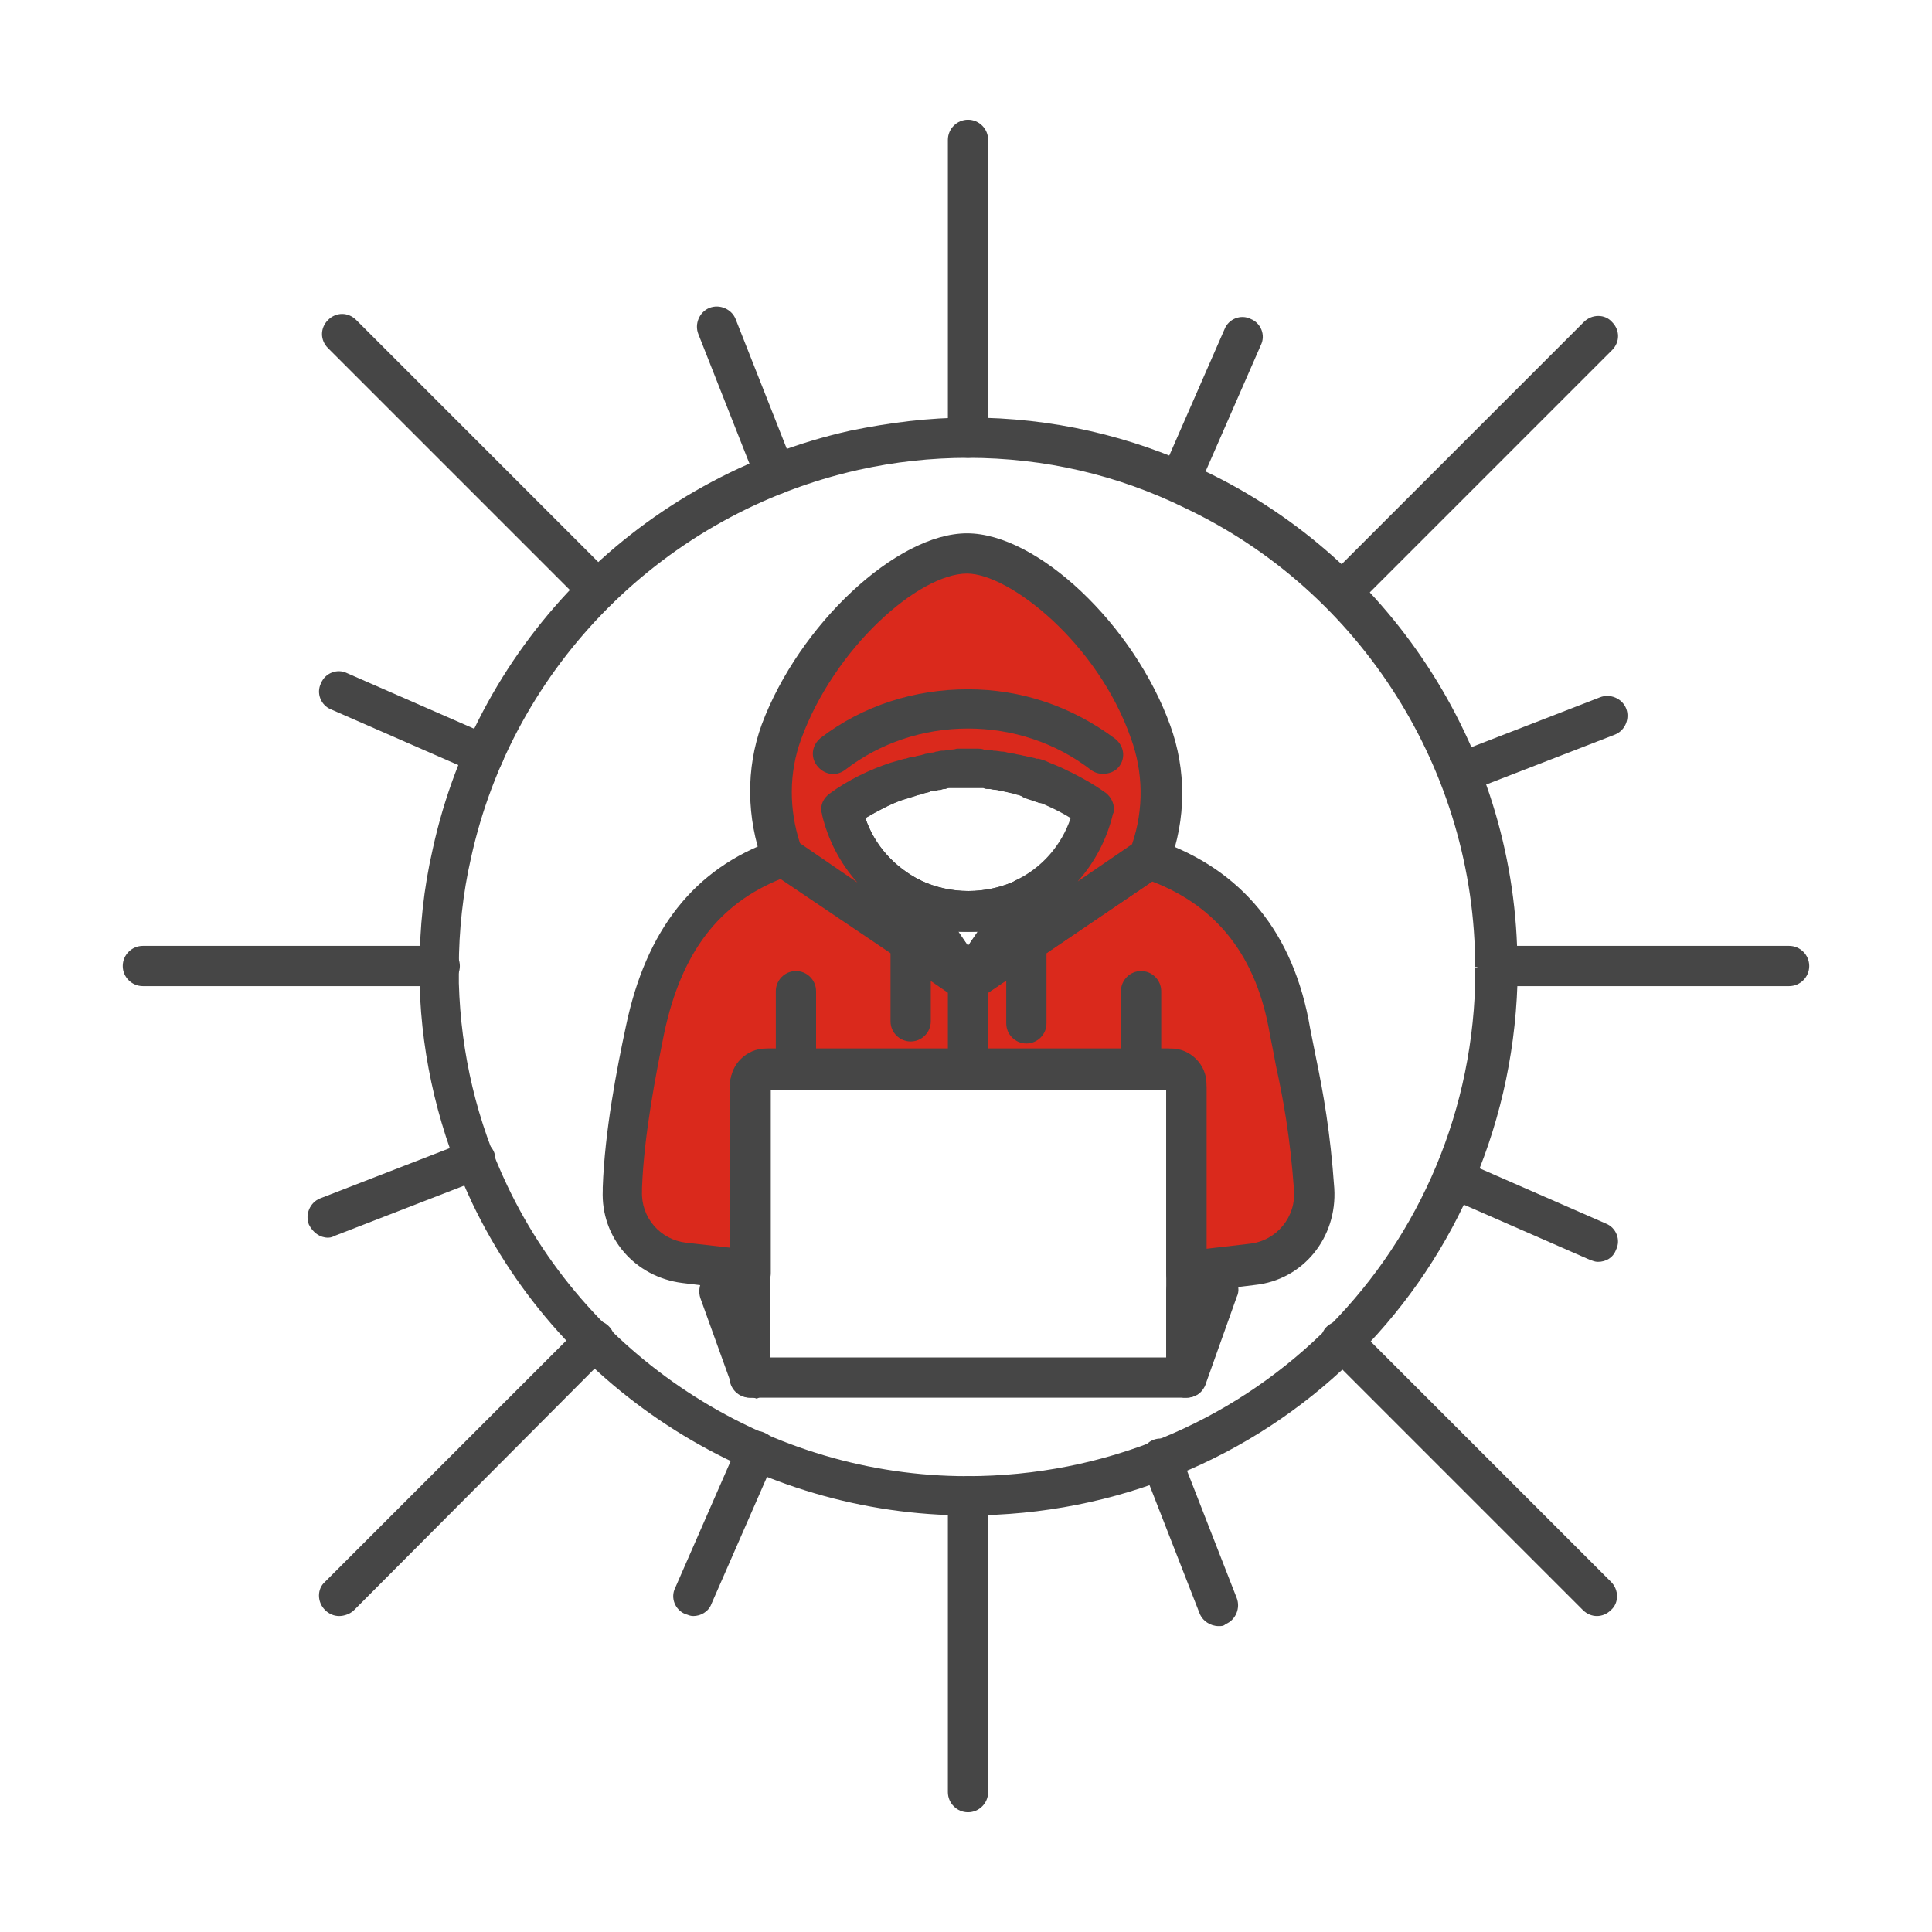 <?xml version="1.0" encoding="utf-8"?>
<!-- Generator: Adobe Illustrator 28.1.0, SVG Export Plug-In . SVG Version: 6.00 Build 0)  -->
<svg version="1.1" id="Security_Networking" xmlns="http://www.w3.org/2000/svg" xmlns:xlink="http://www.w3.org/1999/xlink"
	 x="0px" y="0px" viewBox="0 0 192 192" style="enable-background:new 0 0 192 192;" xml:space="preserve">
<style type="text/css">
	.st0{fill:#464646;}
	.st1{fill:#DA291C;}
</style>
<path class="st0" d="M96.2,150.6c-20.9,0-40.3-12.2-49.3-31.1c-3.2-6.8-5-14.2-5.2-21.7c0-0.6,0-1.1,0-1.7c0-3.9,0.4-7.8,1.3-11.7
	c4.5-20.7,20.8-37,41.5-41.6c3.9-0.8,7.8-1.3,11.8-1.3c8.2,0,16.1,1.8,23.4,5.3c18.9,9,31.1,28.3,31.1,49.2l0,0v0.1
	c0,0.6,0,1.1,0,1.7C149.8,127.4,125.9,150.6,96.2,150.6L96.2,150.6z M96.2,45.5c-3.7,0-7.3,0.4-10.9,1.2C66.1,51,51,66.1,46.8,85.3
	c-0.8,3.5-1.2,7.2-1.2,10.8c0,0.6,0,1.1,0,1.6c0.2,7,1.8,13.8,4.8,20.1c8.3,17.5,26.3,28.9,45.7,28.9c27.5,0,49.7-21.5,50.5-48.9
	c0-0.5,0-1.1,0-1.6l2-0.1h-2c0-19.4-11.3-37.3-28.8-45.6C111.1,47.2,103.8,45.5,96.2,45.5L96.2,45.5z"/>
<path class="st0" d="M96.2,92.6c-2.3,0-4.4-0.5-6.5-1.5c-4.1-2-7.1-5.8-8-10.2c0-0.2-0.1-0.3-0.1-0.5c0-0.7,0.3-1.2,0.8-1.6
	c1.9-1.4,4-2.4,6.1-3.1l1.4-0.4H90c0.3-0.1,0.6-0.2,0.9-0.2c0.2-0.1,0.5-0.1,0.8-0.2c0.1,0,0.2-0.1,0.4-0.1c0.1,0,0.3-0.1,0.4-0.1
	s0.3,0,0.5-0.1c0.2,0,0.4-0.1,0.6-0.1s0.4,0,0.6-0.1c0.3,0,0.6,0,0.9-0.1c0.6,0,1.3,0,1.9,0c0.3,0,0.6,0,0.8,0.1c0,0,0.1,0,0.2,0
	h0.2c0.1,0,0.3,0,0.5,0.1c0.4,0,0.7,0.1,1,0.1c0.2,0,0.4,0.1,0.5,0.1c0.2,0,0.4,0.1,0.6,0.1c0.3,0.1,0.6,0.1,0.9,0.2
	c0.2,0,0.3,0.1,0.6,0.1c0.2,0.1,0.5,0.1,0.7,0.2h0.1h0.1c0.3,0.1,0.7,0.2,1,0.3l0.5,0.2l0,0l0,0c0.2,0.1,0.5,0.2,0.7,0.3
	c1.5,0.7,3,1.5,4.4,2.5c0.5,0.4,0.8,1,0.8,1.6c0,0.2,0,0.3-0.1,0.5c-1,4.4-4,8.2-8,10.2C100.7,92.1,98.5,92.6,96.2,92.6L96.2,92.6z
	 M86,81.3c0.9,2.7,2.9,4.9,5.5,6.2c2.9,1.4,6.5,1.4,9.5,0c2.6-1.2,4.6-3.5,5.5-6.2c-0.8-0.5-1.6-0.9-2.5-1.3
	c-0.2-0.1-0.4-0.2-0.6-0.2l0,0l0,0l-0.5-0.2c-0.2-0.1-0.5-0.2-0.8-0.3c-0.1,0-0.1,0-0.2-0.1c-0.2-0.1-0.4-0.1-0.6-0.2
	c-0.2,0-0.3-0.1-0.4-0.1c-0.3-0.1-0.5-0.1-0.8-0.2c-0.2,0-0.3-0.1-0.5-0.1s-0.3-0.1-0.5-0.1c-0.3,0-0.5-0.1-0.8-0.1
	c-0.2,0-0.3,0-0.5-0.1h-0.1h-0.2c-0.2,0-0.4,0-0.6,0c-0.6,0-1.1,0-1.6,0c-0.3,0-0.5,0-0.8,0c-0.2,0-0.3,0-0.5,0.1
	c-0.1,0-0.3,0-0.5,0.1c-0.2,0-0.3,0-0.5,0.1c-0.2,0-0.2,0-0.3,0c-0.2,0-0.2,0-0.3,0.1c-0.3,0.1-0.5,0.1-0.7,0.2
	C91.4,79,91.2,79,91,79.1l-1.3,0.4C88.5,79.9,87.2,80.6,86,81.3L86,81.3z M103.3,75.5L103.3,75.5L103.3,75.5z"/>
<path class="st0" d="M103.7,79.8c-0.2,0-0.4,0-0.7-0.1c-0.3-0.1-0.6-0.2-0.9-0.3c-1.1-0.3-1.6-1.4-1.3-2.5c0.3-1.1,1.4-1.6,2.5-1.3
	c0.4,0.1,0.7,0.2,1.1,0.4c1,0.4,1.5,1.5,1.2,2.6C105.2,79.3,104.5,79.8,103.7,79.8z"/>
<path class="st0" d="M111.5,84.8c-0.5,0-1-0.2-1.4-0.6c-0.8-0.8-1.6-1.5-2.4-2.1c-0.9-0.6-1.1-1.9-0.5-2.8s1.9-1.1,2.8-0.5
	c1,0.8,2,1.6,2.9,2.5c0.8,0.8,0.8,2.1,0,2.8C112.5,84.6,112,84.8,111.5,84.8L111.5,84.8z"/>
<path class="st0" d="M80.9,84.8c-0.5,0-1-0.2-1.4-0.6c-0.8-0.8-0.8-2.1,0-2.8c0.9-0.9,1.9-1.8,3-2.6c0.9-0.6,2.2-0.4,2.8,0.5
	s0.4,2.2-0.5,2.8c-0.9,0.6-1.7,1.4-2.5,2.1C81.9,84.6,81.4,84.8,80.9,84.8z"/>
<path class="st1" d="M124.5,125.6l-6.5,0.8v-18.6c0-0.8-0.7-1.5-1.5-1.5H76.1c-0.8,0-1.5,0.7-1.5,1.5v18.6l-6.6-0.8
	c-3.6-0.4-6.3-3.5-6.2-7.1c0-0.1,0-0.2,0-0.3c0.2-5.4,1.3-11.5,2.2-15.7c2-10,7.2-14.9,13.9-17.2v-0.1l12.7,8.6l0,0l5.7,3.9l5.7-3.9
	l12.4-8.4c6.8,2.3,12.2,7.3,13.9,17.1c0.7,4.2,1.8,8.4,2.4,15.7c0,0,0,0,0,0.1C130.9,121.9,128.2,125.1,124.5,125.6L124.5,125.6z"/>
<path class="st0" d="M74.6,128.3c-0.1,0-0.2,0-0.2,0l-6.6-0.8c-4.7-0.6-8.1-4.5-7.9-9.2V118c0.2-5.6,1.4-11.8,2.3-16
	c2-9.6,6.8-15.7,14.7-18.5c0.7-0.4,1.5-0.4,2.2,0L91.6,92l0.1,0.1l4.5,3.1l17-11.5c0.5-0.3,1.2-0.4,1.8-0.2
	c8.4,2.9,13.6,9.2,15.2,18.7c0.2,1,0.4,2,0.6,3c0.7,3.4,1.4,7.2,1.8,12.9c0.3,4.9-3.1,9.1-7.9,9.6l-6.5,0.8
	c-0.6,0.1-1.1-0.1-1.6-0.5s-0.7-0.9-0.7-1.5v-18.2H76.6v18.2c0,0.6-0.2,1.1-0.7,1.5C75.5,128.2,75.1,128.3,74.6,128.3L74.6,128.3z
	 M76.1,104.2h40.3c1.9,0,3.5,1.6,3.5,3.5v16.4l4.3-0.5l0,0c2.7-0.3,4.6-2.7,4.4-5.3c-0.4-5.5-1.1-9.2-1.8-12.4
	c-0.2-1.1-0.4-2.1-0.6-3.1c-1.3-7.7-5.2-12.7-11.7-15.2L97.4,99.2c-0.7,0.5-1.6,0.5-2.2,0l-5.7-3.9l-0.1-0.1l-11.7-7.9
	c-6.3,2.5-10,7.4-11.7,15.4c-0.8,4-2,10-2.2,15.4v0.3c-0.1,2.6,1.8,4.8,4.4,5.1l4.4,0.5v-16.4C72.6,105.8,74.2,104.2,76.1,104.2
	L76.1,104.2z M115.9,107.7L115.9,107.7L115.9,107.7z"/>
<path class="st1" d="M114.4,85.1C114.4,85.1,114.4,85.2,114.4,85.1L102,93.7l-5.7,3.9l2.9-4.3l2.7-3.9c3.5-1.7,6.1-4.9,7-8.8l0,0
	c-1.2-0.9-2.6-1.7-4-2.3c-0.2-0.1-0.4-0.2-0.6-0.2l0,0c-0.2-0.1-0.3-0.1-0.5-0.2c-0.3-0.1-0.6-0.2-1-0.3h-0.1
	c-0.2-0.1-0.4-0.1-0.7-0.2c-0.2-0.1-0.3-0.1-0.5-0.1c-0.3-0.1-0.5-0.1-0.8-0.2c-0.2,0-0.3-0.1-0.5-0.1s-0.3-0.1-0.5-0.1
	c-0.3,0-0.6-0.1-0.9-0.1c-0.2,0-0.4,0-0.6-0.1c-0.1,0-0.2,0-0.3,0c-0.3,0-0.5,0-0.8,0s-0.6,0-0.9,0s-0.6,0-0.9,0s-0.5,0-0.8,0
	c-0.2,0-0.4,0-0.6,0.1c-0.2,0-0.3,0-0.5,0.1S93,77,92.9,77s-0.2,0-0.3,0.1c-0.1,0-0.2,0-0.3,0.1c-0.2,0.1-0.5,0.1-0.8,0.2
	s-0.6,0.1-0.8,0.2c-0.1,0-0.2,0.1-0.3,0.1c-0.2,0.1-0.3,0.1-0.5,0.2s-0.3,0.1-0.5,0.2c-2,0.7-3.9,1.7-5.6,2.9l0,0
	c0.8,3.9,3.5,7.1,7,8.8l2.7,3.9l2.9,4.3l-5.7-3.9l0,0L78,85.5c-1.4-4-1.5-8.3-0.1-12.3C81.2,63.1,90.4,55,96.1,55s14.8,8,18.3,17.8
	C115.9,76.8,115.9,81.2,114.4,85.1L114.4,85.1z"/>
<path class="st0" d="M96.2,99.6L96.2,99.6c-0.3,0-0.5-0.1-0.8-0.2c-0.1-0.1-0.3-0.1-0.4-0.2l-5.7-3.9l-0.1-0.1l-12.6-8.5
	c-0.3-0.2-0.6-0.6-0.8-1c-1.6-4.4-1.7-9.3-0.1-13.7c3.7-9.9,13.4-19,20.4-19s16.6,9.1,20.2,19.1c1.6,4.4,1.6,9.3-0.1,13.8V86
	c-0.1,0.4-0.4,0.8-0.8,1l-18,12.2c-0.1,0.1-0.2,0.2-0.4,0.2C96.7,99.5,96.5,99.6,96.2,99.6L96.2,99.6z M86,81.3
	c0.9,2.7,2.9,4.9,5.5,6.2c0.3,0.2,0.6,0.4,0.8,0.7l3.9,5.8l3.9-5.8c0.2-0.3,0.5-0.5,0.8-0.7c2.6-1.2,4.6-3.5,5.5-6.2
	c-0.8-0.5-1.6-0.9-2.5-1.3c-0.2-0.1-0.4-0.2-0.6-0.2l0,0l0,0l-0.5-0.2c-0.2-0.1-0.5-0.2-0.8-0.3c-0.1,0-0.1,0-0.2-0.1
	c-0.2-0.1-0.4-0.1-0.6-0.2c-0.2,0-0.3-0.1-0.4-0.1c-0.3-0.1-0.5-0.1-0.8-0.2c-0.2,0-0.3-0.1-0.5-0.1s-0.3-0.1-0.5-0.1
	c-0.3,0-0.5-0.1-0.8-0.1c-0.2,0-0.3,0-0.5-0.1h-0.1h-0.2c-0.2,0-0.4,0-0.6,0c-0.6,0-1.1,0-1.6,0c-0.3,0-0.5,0-0.8,0
	c-0.2,0-0.3,0-0.5,0.1c-0.1,0-0.3,0-0.5,0.1c-0.2,0-0.3,0-0.5,0.1c-0.2,0-0.2,0-0.3,0c-0.2,0-0.2,0-0.3,0.1
	c-0.3,0.1-0.5,0.1-0.7,0.2c-0.3,0.1-0.5,0.1-0.7,0.2l-1.3,0.4C88.5,79.9,87.2,80.6,86,81.3L86,81.3z M79.5,83.8l5.7,3.9
	c-1.7-1.9-2.9-4.2-3.5-6.7c0-0.2-0.1-0.3-0.1-0.5c0-0.7,0.3-1.2,0.8-1.6c1.9-1.4,4-2.4,6.1-3.1l1.4-0.4H90c0.3-0.1,0.6-0.2,0.9-0.2
	c0.2-0.1,0.5-0.1,0.8-0.2c0.1,0,0.2-0.1,0.4-0.1c0.1,0,0.3-0.1,0.4-0.1s0.3,0,0.5-0.1c0.2,0,0.4-0.1,0.6-0.1s0.4,0,0.6-0.1
	c0.3,0,0.6,0,0.9-0.1c0.6,0,1.3,0,1.9,0c0.3,0,0.6,0,0.8,0.1c0,0,0.1,0,0.2,0h0.2c0.1,0,0.3,0,0.5,0.1c0.4,0,0.7,0.1,1,0.1
	c0.2,0,0.4,0.1,0.5,0.1c0.2,0,0.4,0.1,0.6,0.1c0.3,0.1,0.6,0.1,0.9,0.2c0.2,0,0.3,0.1,0.6,0.1c0.2,0.1,0.5,0.1,0.7,0.2h0.1
	c0,0,0,0,0.1,0c0.4,0.1,0.7,0.2,1.1,0.4l0.5,0.2l0,0l0,0c0.2,0.1,0.5,0.2,0.7,0.3c1.5,0.7,3,1.5,4.4,2.5c0.5,0.4,0.8,1,0.8,1.6
	c0,0.2,0,0.3-0.1,0.5c-0.6,2.5-1.8,4.8-3.5,6.7l5.4-3.7c1.2-3.5,1.1-7.2-0.1-10.5C109.1,63.9,100.3,57,96.1,57
	c-4.8,0-13.2,7.4-16.5,16.5C78.4,76.8,78.4,80.4,79.5,83.8L79.5,83.8z M116.3,85.9L116.3,85.9L116.3,85.9z M114.4,85.2L114.4,85.2
	L114.4,85.2z M103.3,75.5L103.3,75.5L103.3,75.5z"/>
<path class="st0" d="M96.2,99.6L96.2,99.6c-0.7,0-1.3-0.3-1.7-0.9L89,90.4c-0.5-0.8-0.4-1.8,0.1-2.4c0.6-0.7,1.6-0.9,2.4-0.5
	c3,1.4,6.5,1.4,9.5,0c0.8-0.4,1.8-0.2,2.4,0.5s0.7,1.7,0.1,2.4l-5.6,8.2C97.5,99.2,96.9,99.6,96.2,99.6L96.2,99.6z M95.2,92.6l1,1.4
	l1-1.4C96.6,92.6,95.9,92.6,95.2,92.6z"/>
<path class="st0" d="M109.6,76.9c-0.4,0-0.8-0.1-1.2-0.4c-3.5-2.7-7.8-4.1-12.2-4.1s-8.7,1.4-12.2,4.1c-0.9,0.7-2.1,0.5-2.8-0.4
	c-0.7-0.9-0.5-2.1,0.4-2.8c4.2-3.2,9.3-4.8,14.6-4.8s10.3,1.7,14.6,4.9c0.9,0.7,1.1,1.9,0.4,2.8C110.8,76.7,110.2,76.9,109.6,76.9z"
	/>
<path class="st0" d="M90.5,103.5c-1.1,0-2-0.9-2-2v-7.8c0-1.1,0.9-2,2-2s2,0.9,2,2v7.8C92.5,102.6,91.6,103.5,90.5,103.5z"/>
<path class="st0" d="M102,103.7c-1.1,0-2-0.9-2-2v-8c0-1.1,0.9-2,2-2s2,0.9,2,2v8C104,102.8,103.1,103.7,102,103.7z"/>
<path class="st0" d="M79.1,108.2c-1.1,0-2-0.9-2-2v-7.7c0-1.1,0.9-2,2-2s2,0.9,2,2v7.7C81.1,107.3,80.2,108.2,79.1,108.2z"/>
<path class="st0" d="M113.4,108.2c-1.1,0-2-0.9-2-2v-7.7c0-1.1,0.9-2,2-2s2,0.9,2,2v7.7C115.4,107.3,114.5,108.2,113.4,108.2z"/>
<path class="st0" d="M96.2,108.2c-1.1,0-2-0.9-2-2v-8.6c0-1.1,0.9-2,2-2s2,0.9,2,2v8.6C98.2,107.3,97.3,108.2,96.2,108.2z"/>
<path class="st0" d="M117.9,138.9H74.5c-1.1,0-2-0.9-2-2v-28.8c0-2.2,1.8-3.9,3.9-3.9H116c2.2,0,3.9,1.8,3.9,3.9v28.8
	C119.9,138,119,138.9,117.9,138.9L117.9,138.9z M76.5,134.9h39.4v-26.7H76.5V134.9z"/>
<path class="st0" d="M74.6,138.9c-0.8,0-1.6-0.5-1.9-1.3l-3.1-8.6c-0.2-0.6-0.1-1.3,0.2-1.8c0.4-0.5,1-0.8,1.6-0.8h3.1
	c1.1,0,2,0.9,2,2c0,1.1-0.9,2-2,2h-0.3l2.2,6c0.4,1-0.2,2.2-1.2,2.6C75,138.9,74.8,138.9,74.6,138.9z"/>
<path class="st0" d="M117.9,138.9c-0.1,0-0.2,0-0.3,0c-1-0.2-1.7-1-1.7-2v-8.6c0-1.1,0.9-2,2-2h3.1c0.7,0,1.3,0.3,1.7,0.8
	c0.4,0.5,0.5,1.2,0.2,1.8l-3.1,8.7C119.5,138.4,118.8,138.9,117.9,138.9L117.9,138.9z"/>
<path class="st0" d="M96.2,45.5c-1.1,0-2-0.9-2-2V13.9c0-1.1,0.9-2,2-2s2,0.9,2,2v29.6C98.2,44.6,97.3,45.5,96.2,45.5z"/>
<path class="st0" d="M177.8,98h-29c-1.1,0-2-0.9-2-2s0.9-2,2-2h29c1.1,0,2,0.9,2,2S178.9,98,177.8,98z"/>
<path class="st0" d="M96.2,180.1c-1.1,0-2-0.9-2-2v-29.4c0-1.1,0.9-2,2-2s2,0.9,2,2v29.4C98.2,179.2,97.3,180.1,96.2,180.1z"/>
<path class="st0" d="M43.7,98H14.2c-1.1,0-2-0.9-2-2s0.9-2,2-2h29.5c1.1,0,2,0.9,2,2S44.8,98,43.7,98z"/>
<path class="st0" d="M59.4,60.6c-0.5,0-1-0.2-1.4-0.6L32.6,34.6c-0.8-0.8-0.8-2,0-2.8s2-0.8,2.8,0l25.4,25.4c0.8,0.8,0.8,2,0,2.8
	C60.4,60.4,59.9,60.6,59.4,60.6L59.4,60.6z"/>
<path class="st0" d="M158.7,160.6c-0.5,0-1-0.2-1.4-0.6l-25.4-25.4c-0.8-0.8-0.8-2.1,0-2.8s2.1-0.8,2.8,0l25.4,25.4
	c0.8,0.8,0.8,2.1,0,2.8C159.7,160.4,159.2,160.6,158.7,160.6L158.7,160.6z"/>
<path class="st0" d="M33.7,160.6c-0.5,0-1-0.2-1.4-0.6c-0.8-0.8-0.8-2.1,0-2.8l25.4-25.4c0.8-0.8,2-0.8,2.8,0s0.8,2.1,0,2.8
	L35.2,160C34.8,160.4,34.2,160.6,33.7,160.6L33.7,160.6z"/>
<path class="st0" d="M133.3,60.9c-0.5,0-1-0.2-1.4-0.6c-0.8-0.8-0.8-2,0-2.8L157.4,32c0.8-0.8,2.1-0.8,2.8,0c0.8,0.8,0.8,2,0,2.8
	l-25.5,25.5C134.4,60.7,133.8,60.9,133.3,60.9L133.3,60.9z"/>
<path class="st0" d="M68.9,160.6c-0.3,0-0.5-0.1-0.8-0.2c-1-0.4-1.5-1.6-1-2.6l6.3-14.4c0.4-1,1.6-1.5,2.6-1c1,0.4,1.5,1.6,1,2.6
	l-6.3,14.4C70.4,160.2,69.6,160.6,68.9,160.6z"/>
<path class="st0" d="M117.2,49.9c-0.3,0-0.5,0-0.8-0.2c-1-0.4-1.5-1.6-1-2.6l6.3-14.4c0.4-1,1.6-1.5,2.6-1c1,0.4,1.5,1.6,1,2.6
	L119,48.7C118.7,49.5,118,49.9,117.2,49.9z"/>
<path class="st0" d="M77.1,49.2c-0.8,0-1.6-0.5-1.9-1.3l-5.8-14.7c-0.4-1,0.1-2.2,1.1-2.6s2.2,0.1,2.6,1.1l5.8,14.7
	c0.4,1-0.1,2.2-1.1,2.6C77.5,49.1,77.3,49.1,77.1,49.2z"/>
<path class="st0" d="M121.1,161.6c-0.8,0-1.6-0.5-1.9-1.3l-5.7-14.6c-0.4-1,0.1-2.2,1.1-2.6s2.2,0.1,2.6,1.1l5.7,14.6
	c0.4,1-0.1,2.2-1.1,2.6C121.6,161.6,121.4,161.6,121.1,161.6z"/>
<path class="st0" d="M158.8,125.4c-0.3,0-0.5-0.1-0.8-0.2l-14.4-6.3c-1-0.4-1.5-1.6-1-2.6c0.4-1,1.6-1.5,2.6-1l14.4,6.3
	c1,0.4,1.5,1.6,1,2.6C160.3,125,159.6,125.4,158.8,125.4z"/>
<path class="st0" d="M48.1,77c-0.3,0-0.5-0.1-0.8-0.2l-14.4-6.3c-1-0.4-1.5-1.6-1-2.6c0.4-1,1.6-1.5,2.6-1l14.4,6.3
	c1,0.4,1.5,1.6,1,2.6C49.6,76.6,48.8,77,48.1,77z"/>
<path class="st0" d="M32.6,123c-0.8,0-1.5-0.5-1.9-1.3c-0.4-1,0.1-2.2,1.1-2.6l14.7-5.7c1-0.4,2.2,0.1,2.6,1.1s-0.1,2.2-1.1,2.6
	l-14.7,5.7C33.1,122.9,32.9,123,32.6,123z"/>
<path class="st0" d="M145.1,78.9c-0.8,0-1.6-0.5-1.9-1.3c-0.4-1,0.1-2.2,1.1-2.6l14.7-5.7c1-0.4,2.2,0.1,2.6,1.1s-0.1,2.2-1.1,2.6
	l-14.7,5.7C145.6,78.8,145.4,78.9,145.1,78.9z"/>
</svg>
